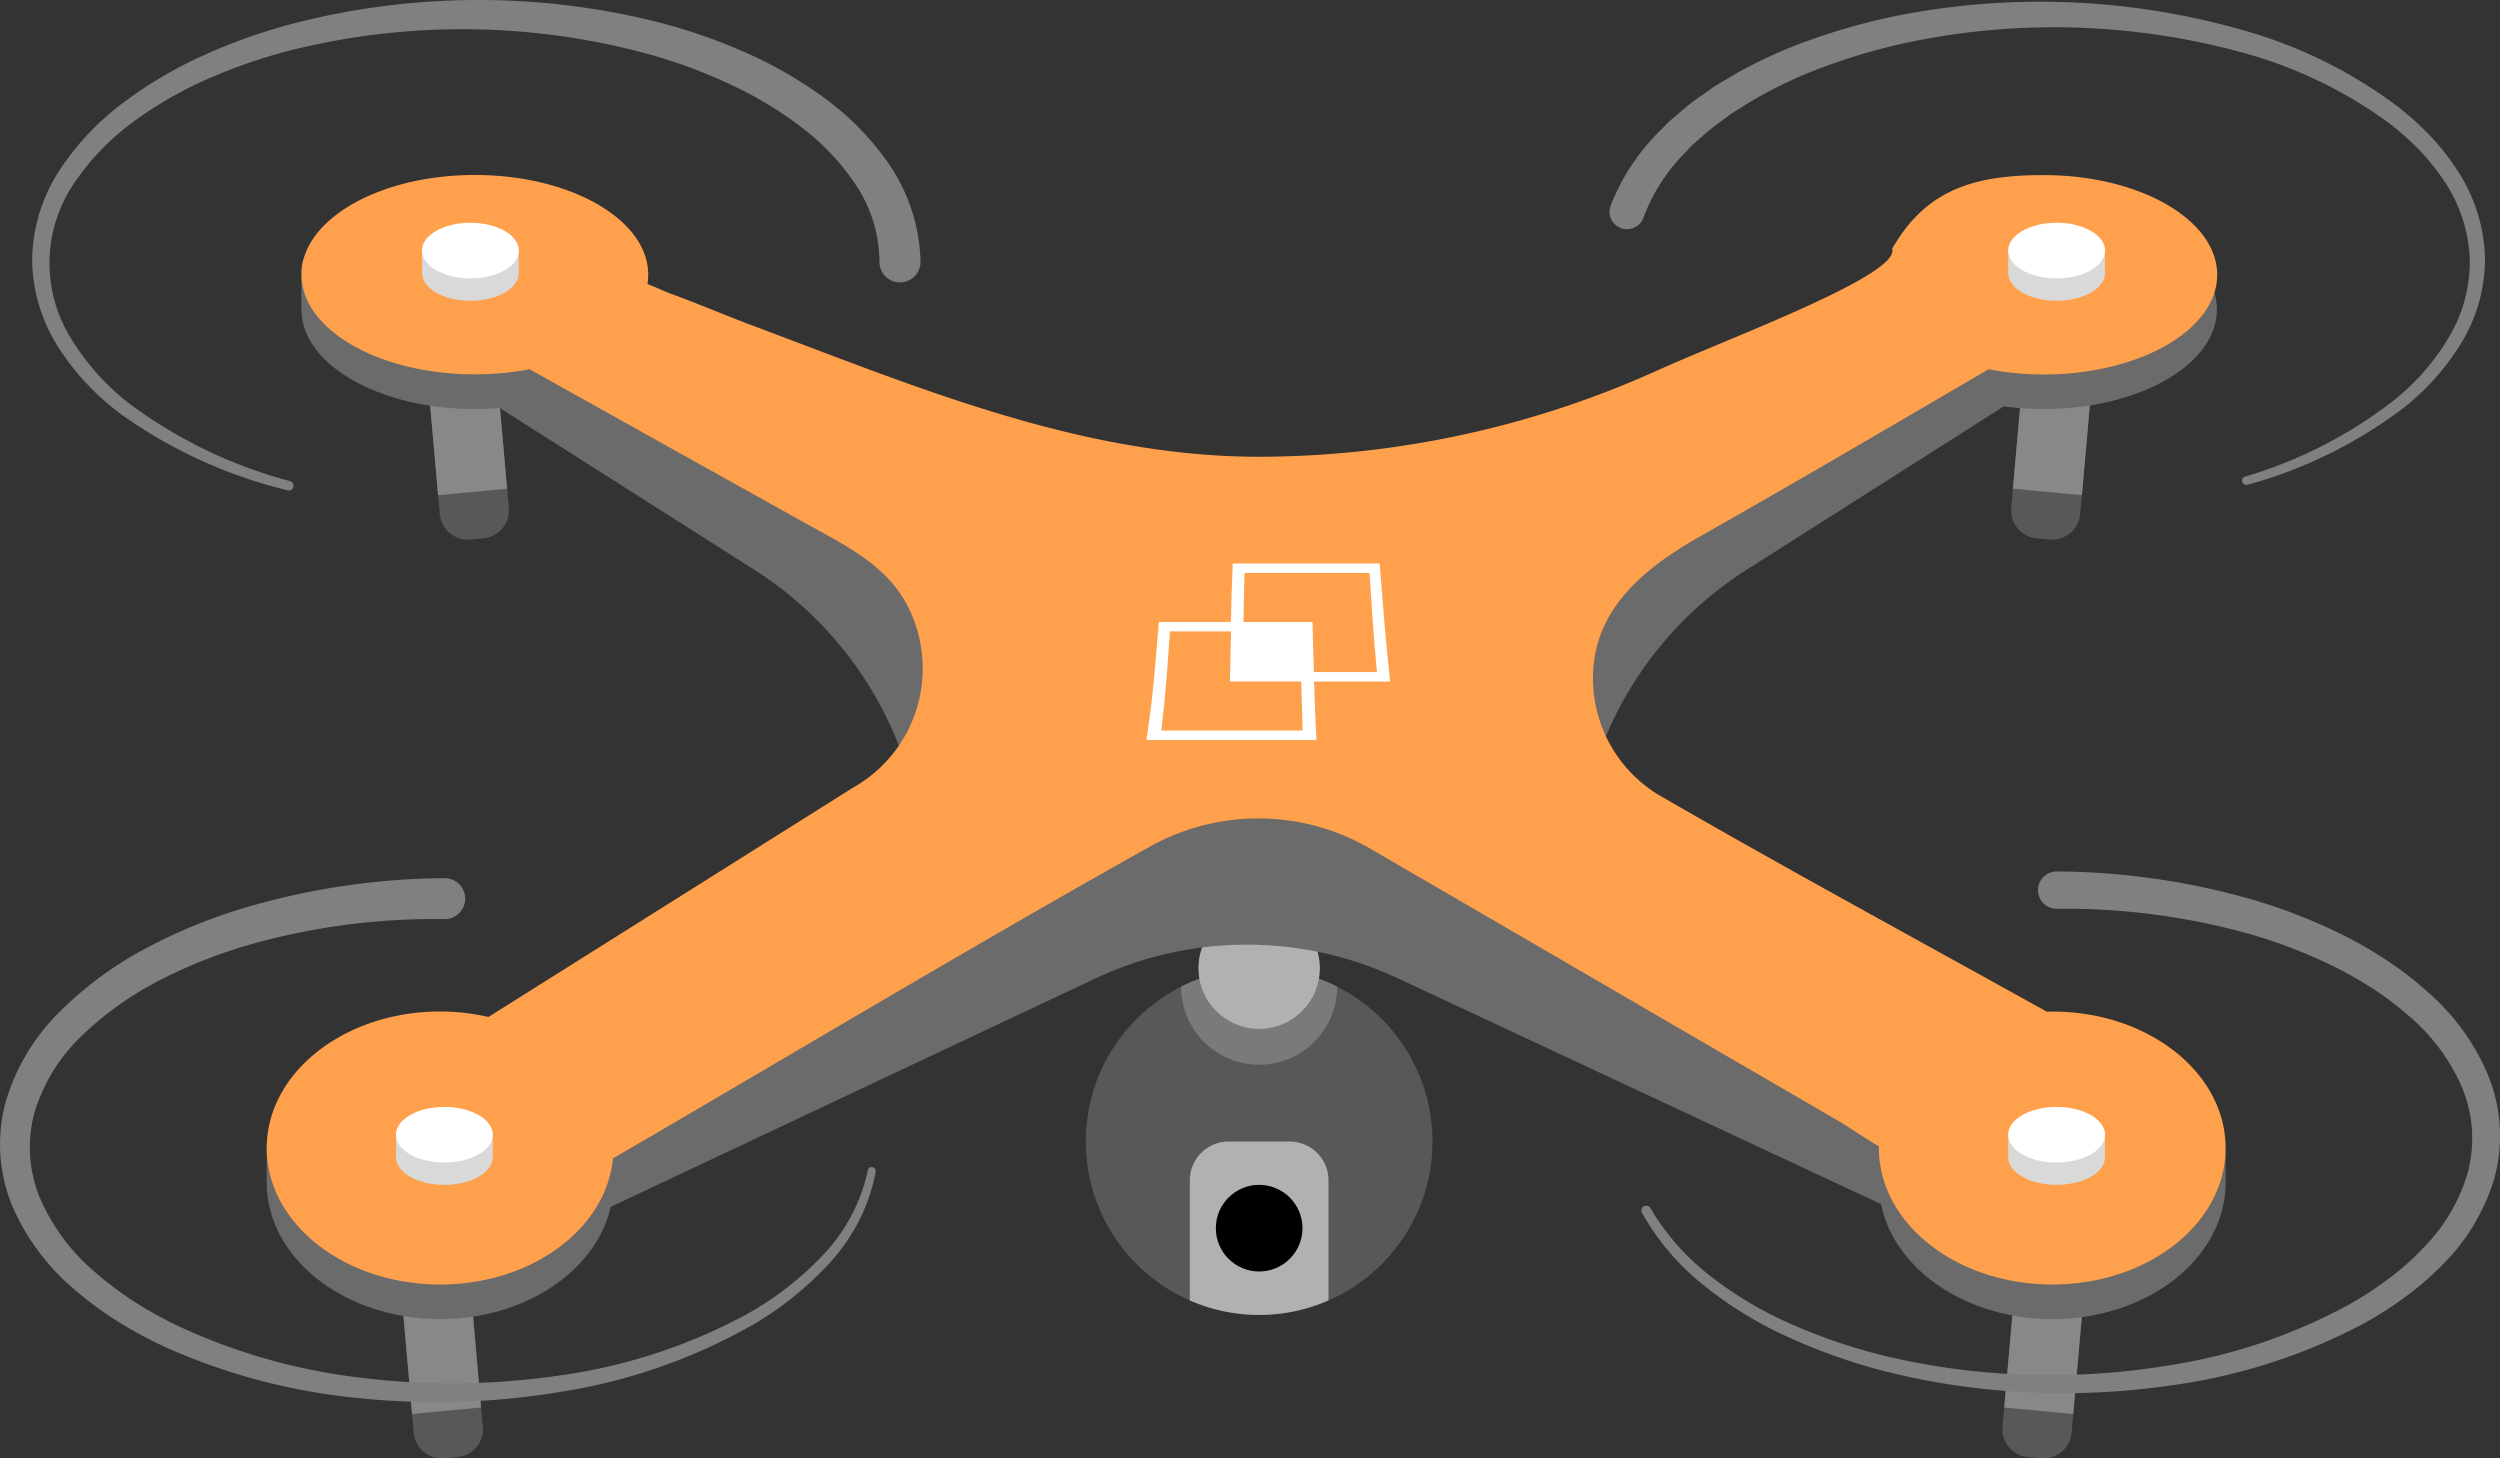 <svg id="drone" xmlns="http://www.w3.org/2000/svg" width="293.151" height="171.014" viewBox="0 0 293.151 171.014">
  <rect x="0" y="0" width="293.151" height="171.014" fill="#333333" stroke="none"/>
  <g id="Gruppe_442" data-name="Gruppe 442" transform="translate(127.321 106.41)">
    <circle id="Ellipse_67" data-name="Ellipse 67" cx="20.328" cy="20.328" r="20.328" transform="translate(0 7.118)" fill="#585858"/>
    <path id="Pfad_820" data-name="Pfad 820" d="M2206.688,2801.338a9.15,9.15,0,0,1-18.3,0,20.3,20.3,0,0,1,18.3,0Z" transform="translate(-2177.211 -2792.05)" fill="#585858"/>
    <path id="Pfad_821" data-name="Pfad 821" d="M2205.889,2828.84v14.566a20.269,20.269,0,0,1-16.259,0V2828.84Z" transform="translate(-2177.432 -2797.333)" fill="#585858"/>
    <path id="Pfad_822" data-name="Pfad 822" d="M2205.889,2828.454v14.073a20.267,20.267,0,0,1-16.259,0v-14.073a4.553,4.553,0,0,1,4.554-4.554h7.151A4.554,4.554,0,0,1,2205.889,2828.454Z" transform="translate(-2177.432 -2796.454)" fill="#b1b0b3"/>
    <circle id="Ellipse_68" data-name="Ellipse 68" cx="5.08" cy="5.08" r="5.08" transform="translate(15.248 32.526)"/>
    <path id="Pfad_823" data-name="Pfad 823" d="M2206.688,2801.338a9.15,9.15,0,0,1-18.3,0,20.3,20.3,0,0,1,18.3,0Z" transform="translate(-2177.211 -2792.05)" fill="#7a7a7a"/>
    <circle id="Ellipse_69" data-name="Ellipse 69" cx="7.118" cy="7.118" r="7.118" transform="translate(13.209)" fill="#b1b0b3"/>
  </g>
  <g id="Gruppe_458" data-name="Gruppe 458">
    <g id="Gruppe_443" data-name="Gruppe 443" transform="translate(46.832 148.266)">
      <path id="Pfad_824" data-name="Pfad 824" d="M2083.67,2864.029l-1.545.139a3.3,3.3,0,0,1-3.568-2.983l-1.677-19.029,8.1-.715,1.677,19.029A3.282,3.282,0,0,1,2083.67,2864.029Z" transform="translate(-2076.872 -2841.432)" fill="#585858"/>
      <path id="Pfad_825" data-name="Pfad 825" d="M2078.358,2858.972l-1.488-16.826,8.1-.715,1.48,16.777Z" transform="translate(-2076.87 -2841.43)" fill="#898889"/>
    </g>
    <g id="Gruppe_444" data-name="Gruppe 444" transform="translate(234.807 148.266)">
      <path id="Pfad_826" data-name="Pfad 826" d="M2308.551,2864.029l1.545.139a3.3,3.3,0,0,0,3.568-2.983l1.677-19.029-8.1-.715-1.677,19.029A3.272,3.272,0,0,0,2308.551,2864.029Z" transform="translate(-2305.553 -2841.432)" fill="#585858"/>
      <path id="Pfad_827" data-name="Pfad 827" d="M2313.9,2858.972l1.488-16.826-8.1-.715-1.479,16.777Z" transform="translate(-2305.599 -2841.43)" fill="#898889"/>
    </g>
    <g id="Gruppe_445" data-name="Gruppe 445" transform="translate(235.818 40.527)">
      <path id="Pfad_828" data-name="Pfad 828" d="M2309.781,2732.958l1.545.14a3.3,3.3,0,0,0,3.567-2.984l1.677-19.029-8.1-.715L2306.8,2729.4A3.277,3.277,0,0,0,2309.781,2732.958Z" transform="translate(-2306.783 -2710.362)" fill="#585858"/>
      <path id="Pfad_829" data-name="Pfad 829" d="M2315.136,2727.9l1.488-16.826-8.1-.716-1.479,16.777Z" transform="translate(-2306.829 -2710.36)" fill="#898889"/>
    </g>
    <g id="Gruppe_446" data-name="Gruppe 446" transform="translate(49.881 40.527)">
      <path id="Pfad_830" data-name="Pfad 830" d="M2087.38,2732.958l-1.545.14a3.3,3.3,0,0,1-3.568-2.984l-1.677-19.029,8.1-.715,1.677,19.029A3.283,3.283,0,0,1,2087.38,2732.958Z" transform="translate(-2080.582 -2710.362)" fill="#585858"/>
      <path id="Pfad_831" data-name="Pfad 831" d="M2082.067,2727.9l-1.487-16.826,8.1-.716,1.479,16.777Z" transform="translate(-2080.58 -2710.36)" fill="#898889"/>
    </g>
    <path id="Pfad_832" data-name="Pfad 832" d="M2293.326,2716.237l-30.134,19.145a42.916,42.916,0,0,0-17.031,20.8h0L2236,2736.878l58.953-33.538Z" transform="translate(-2058.365 -2668.583)" fill="#6b6b6b"/>
    <path id="Pfad_833" data-name="Pfad 833" d="M2090.468,2716.237l30.134,19.145a42.919,42.919,0,0,1,17.032,20.8h0l10.16-19.309-58.953-33.538Z" transform="translate(-2032.169 -2668.583)" fill="#6b6b6b"/>
    <path id="Pfad_834" data-name="Pfad 834" d="M2106.409,2821.766,2163.217,2795a41.733,41.733,0,0,1,35.452-.058l57.392,26.822,2.113-16.308-76.232-36.587-78.262,45.736Z" transform="translate(-2034.811 -2680.248)" fill="#6b6b6b"/>
    <g id="Gruppe_447" data-name="Gruppe 447" transform="translate(31.271 24.589)">
      <ellipse id="Ellipse_70" data-name="Ellipse 70" cx="20.328" cy="11.689" rx="20.328" ry="11.689" transform="translate(188.031)" fill="#6b6b6b"/>
      <path id="Pfad_835" data-name="Pfad 835" d="M2103.546,2702.659c0,6.453-9.1,11.689-20.328,11.689s-20.328-5.236-20.328-11.689v-4.57c0-5.532,10.833-7.118,20.328-7.118C2094.438,2690.97,2103.546,2696.206,2103.546,2702.659Z" transform="translate(-2058.821 -2690.97)" fill="#6b6b6b"/>
      <path id="Pfad_836" data-name="Pfad 836" d="M2098.6,2826.3c0,8.845-9.1,16-20.328,16s-20.328-7.168-20.328-16v-4.323c0-1.02,11.368-11.689,20.328-11.689,9.124,0,17.755,7.209,20.328,13.719C2099.188,2825.521,2098.6,2824.65,2098.6,2826.3Z" transform="translate(-2057.94 -2712.21)" fill="#6b6b6b"/>
      <path id="Pfad_837" data-name="Pfad 837" d="M2328.586,2826.3c0,8.845-9.1,16-20.328,16s-20.328-7.168-20.328-16v-4.323c0-7.168,10.99-11.689,20.328-11.689,8.647,0,20.328,10.669,20.328,12.708Z" transform="translate(-2098.88 -2712.21)" fill="#6b6b6b"/>
    </g>
    <path id="Pfad_838" data-name="Pfad 838" d="M2287.647,2800.121c0,8.845-9.1,16-20.328,16s-20.328-7.168-20.328-16a1.483,1.483,0,0,1,.008-.189c-1.727-1.027-3.97-2.532-4.258-2.7q-6.9-4.02-13.81-8.03-20.825-12.121-41.658-24.233a26.1,26.1,0,0,0-25.794-.181c-21.158,11.845-41.971,24.364-62.932,36.546-.789,8.269-9.552,14.788-20.27,14.788-11.228,0-20.328-7.168-20.328-16s9.1-16.012,20.328-16.012a24.93,24.93,0,0,1,5.664.642l42.768-26.9a16.033,16.033,0,0,0,6.354-21.363c-2.532-4.866-7.562-7.185-12.133-9.741q-16.091-8.964-32.157-17.953a34.254,34.254,0,0,1-6.419.6c-11.228,0-20.328-5.236-20.328-11.688s9.1-11.689,20.328-11.689,20.328,5.236,20.328,11.689a7.147,7.147,0,0,1-.091,1.1c1.036.394,1.989.854,2.573,1.068,3.28,1.2,6.5,2.581,9.79,3.814,19.276,7.217,38.453,15.363,59.389,15.371a113.868,113.868,0,0,0,46.755-10.16c8.368-3.781,28.458-11.179,27.446-14.229,4.069-7.118,9.888-8.639,17.788-8.639,11.228,0,20.328,5.236,20.328,11.688s-9.1,11.688-20.328,11.688a34.139,34.139,0,0,1-6.486-.608c-11.22,6.567-22.374,13.111-33.677,19.514-5.918,3.354-11.779,7.743-12.6,14.919a15.981,15.981,0,0,0,7.85,15.626c14.96,8.639,30.159,16.875,45.25,25.268.222-.008.46-.008.682-.008C2278.548,2784.108,2287.647,2791.276,2287.647,2800.121Z" transform="translate(-2026.671 -2665.5)" fill="#ffa04d"/>
    <g id="Gruppe_448" data-name="Gruppe 448" transform="translate(188.722 0.217)">
      <path id="Pfad_839" data-name="Pfad 839" d="M2249.613,2685.265a25.122,25.122,0,0,1,6-9.017c.312-.312.616-.641.945-.953l1.011-.863c.682-.559,1.332-1.175,2.063-1.661l2.145-1.521,2.244-1.34a55.935,55.935,0,0,1,9.445-4.274,74.8,74.8,0,0,1,9.921-2.721,86.535,86.535,0,0,1,40.5,1.759,54.675,54.675,0,0,1,18.281,9.108,37.536,37.536,0,0,1,3.814,3.51,28.972,28.972,0,0,1,3.164,4.151,19.463,19.463,0,0,1,3.009,9.979,18.957,18.957,0,0,1-2.828,9.979,28.6,28.6,0,0,1-6.856,7.636,53.807,53.807,0,0,1-18.149,8.911.5.5,0,0,1-.625-.337.5.5,0,0,1,.329-.625h.008a52.5,52.5,0,0,0,17.558-9.034,27.152,27.152,0,0,0,6.362-7.357,17.269,17.269,0,0,0,2.417-9.149,17.686,17.686,0,0,0-2.9-8.968,27.474,27.474,0,0,0-3-3.773,33.944,33.944,0,0,0-3.641-3.222,52.366,52.366,0,0,0-17.656-8.36,83.57,83.57,0,0,0-39.111-.953,70.432,70.432,0,0,0-9.4,2.77,51.618,51.618,0,0,0-8.762,4.167l-2.047,1.274-1.923,1.422a23.25,23.25,0,0,0-1.825,1.521l-.888.781c-.279.272-.534.567-.805.855a21.416,21.416,0,0,0-4.932,7.661v.008a2.054,2.054,0,0,1-3.88-1.348C2249.6,2685.3,2249.613,2685.273,2249.613,2685.265Z" transform="translate(-2249.488 -2661.321)" fill="gray"/>
    </g>
    <g id="Gruppe_449" data-name="Gruppe 449" transform="translate(3.766)">
      <path id="Pfad_840" data-name="Pfad 840" d="M2054.425,2718.549a56.554,56.554,0,0,1-19.341-8.795,29.631,29.631,0,0,1-7.439-7.833,19.449,19.449,0,0,1-3.165-10.481,19.728,19.728,0,0,1,3.272-10.513,31.3,31.3,0,0,1,7.521-7.907,48.612,48.612,0,0,1,9.33-5.483,65.622,65.622,0,0,1,10.143-3.625,86.675,86.675,0,0,1,42.645-.378,65.1,65.1,0,0,1,10.292,3.485,48.656,48.656,0,0,1,9.568,5.433,32.39,32.39,0,0,1,7.875,8.1,21.164,21.164,0,0,1,3.526,11.187,2.408,2.408,0,1,1-4.817.05v-.05a16.382,16.382,0,0,0-2.581-8.721,27.879,27.879,0,0,0-6.625-7.086,44.438,44.438,0,0,0-8.639-5.146,60.821,60.821,0,0,0-9.6-3.485,83.21,83.21,0,0,0-40.9-.518,62.628,62.628,0,0,0-9.782,3.255,46.215,46.215,0,0,0-8.943,5,28.918,28.918,0,0,0-7.11,7.143,16.682,16.682,0,0,0-.469,18.791,28.038,28.038,0,0,0,6.855,7.529,55.371,55.371,0,0,0,18.668,8.968h.008a.574.574,0,0,1,.386.7A.541.541,0,0,1,2054.425,2718.549Z" transform="translate(-2024.478 -2661.056)" fill="gray"/>
    </g>
    <g id="Gruppe_450" data-name="Gruppe 450" transform="translate(0 102.973)">
      <path id="Pfad_841" data-name="Pfad 841" d="M2122.583,2820.763a21.732,21.732,0,0,1-5.318,10.588,38.273,38.273,0,0,1-9.247,7.439,66.233,66.233,0,0,1-22.284,7.76,88.546,88.546,0,0,1-23.632.764,72.306,72.306,0,0,1-22.975-6.067,53.059,53.059,0,0,1-5.3-2.86,41.5,41.5,0,0,1-4.915-3.584,26.719,26.719,0,0,1-7.488-9.831,18.957,18.957,0,0,1-.806-12.6,24.6,24.6,0,0,1,6.568-10.661,42.472,42.472,0,0,1,9.9-7.2,62.416,62.416,0,0,1,11.187-4.612,84.285,84.285,0,0,1,23.74-3.567,2.4,2.4,0,1,1,.065,4.8h-.065a79.584,79.584,0,0,0-22.506,2.9,58.518,58.518,0,0,0-10.522,4.085,38.514,38.514,0,0,0-9.116,6.33,20.985,20.985,0,0,0-5.8,8.927,15.507,15.507,0,0,0,.461,10.332,23.519,23.519,0,0,0,6.428,8.746,39.6,39.6,0,0,0,4.472,3.4,50.373,50.373,0,0,0,4.94,2.795,69.781,69.781,0,0,0,22,6.28,86.665,86.665,0,0,0,23.065-.272,64.576,64.576,0,0,0,21.873-7.11,37.14,37.14,0,0,0,9.075-7,20.689,20.689,0,0,0,5.277-9.963.46.46,0,0,1,.542-.37A.477.477,0,0,1,2122.583,2820.763Z" transform="translate(-2019.897 -2786.329)" fill="gray"/>
    </g>
    <g id="Gruppe_451" data-name="Gruppe 451" transform="translate(192.478 102.185)">
      <path id="Pfad_842" data-name="Pfad 842" d="M2302.738,2785.37a84.767,84.767,0,0,1,22.941,3.3,63.77,63.77,0,0,1,10.867,4.274,46.292,46.292,0,0,1,5.08,2.968,38.292,38.292,0,0,1,4.685,3.641,26.639,26.639,0,0,1,7.036,9.741,18.916,18.916,0,0,1,.691,12.157,24.029,24.029,0,0,1-6.239,10.226,34.261,34.261,0,0,1-4.5,3.822,41.935,41.935,0,0,1-4.957,3.1,67.334,67.334,0,0,1-21.914,7,87.455,87.455,0,0,1-22.885.378,83.341,83.341,0,0,1-11.269-2.08,68.4,68.4,0,0,1-10.809-3.83,45.544,45.544,0,0,1-9.823-5.943,29.03,29.03,0,0,1-7.521-8.713.568.568,0,0,1,.995-.551l.008.008a27.9,27.9,0,0,0,7.348,8.2,44.453,44.453,0,0,0,9.626,5.59,65.565,65.565,0,0,0,10.6,3.543,81.154,81.154,0,0,0,11.04,1.833,85.531,85.531,0,0,0,22.309-.765,64.721,64.721,0,0,0,20.944-7.094,40.026,40.026,0,0,0,4.6-2.992,30.791,30.791,0,0,0,4.069-3.584,20.9,20.9,0,0,0,5.31-8.992,15.611,15.611,0,0,0-.756-10.061,22.979,22.979,0,0,0-6.3-8.343,35.556,35.556,0,0,0-4.316-3.23,43.886,43.886,0,0,0-4.751-2.655,59.276,59.276,0,0,0-10.275-3.831,80.206,80.206,0,0,0-21.848-2.737h-.008a2.191,2.191,0,0,1-.025-4.381Z" transform="translate(-2254.057 -2785.37)" fill="gray"/>
    </g>
    <path id="Pfad_843" data-name="Pfad 843" d="M2307.908,2699.47v.222a.346.346,0,0,1-.008-.091A.723.723,0,0,1,2307.908,2699.47Z" transform="translate(-2071.164 -2667.894)" fill="#8c8c8c"/>
    <path id="Pfad_844" data-name="Pfad 844" d="M2318.658,2699.6a.327.327,0,0,1-.009.091v-.222A.683.683,0,0,1,2318.658,2699.6Z" transform="translate(-2073.077 -2667.894)" fill="#8c8c8c"/>
    <g id="Gruppe_452" data-name="Gruppe 452" transform="translate(235.479 26.118)">
      <path id="Pfad_845" data-name="Pfad 845" d="M2317.724,2696.57v2.927c-.091,1.75-2.6,3.148-5.672,3.148s-5.581-1.4-5.672-3.148v-2.927Z" transform="translate(-2306.372 -2693.496)" fill="#d9d9d9"/>
      <ellipse id="Ellipse_71" data-name="Ellipse 71" cx="5.68" cy="3.263" rx="5.68" ry="3.263" fill="#fff"/>
    </g>
    <g id="Gruppe_453" data-name="Gruppe 453" transform="translate(49.478 26.118)">
      <path id="Pfad_846" data-name="Pfad 846" d="M2091.444,2696.57v2.927c-.09,1.75-2.6,3.148-5.672,3.148s-5.581-1.4-5.672-3.148v-2.927Z" transform="translate(-2080.092 -2693.496)" fill="#d9d9d9"/>
      <ellipse id="Ellipse_72" data-name="Ellipse 72" cx="5.68" cy="3.263" rx="5.68" ry="3.263" fill="#fff"/>
    </g>
    <g id="Gruppe_454" data-name="Gruppe 454" transform="translate(46.429 129.795)">
      <path id="Pfad_847" data-name="Pfad 847" d="M2087.733,2822.69v2.927c-.09,1.75-2.6,3.148-5.672,3.148s-5.582-1.4-5.672-3.148v-2.927Z" transform="translate(-2076.382 -2819.624)" fill="#d9d9d9"/>
      <ellipse id="Ellipse_73" data-name="Ellipse 73" cx="5.68" cy="3.263" rx="5.68" ry="3.263" fill="#fff"/>
    </g>
    <g id="Gruppe_455" data-name="Gruppe 455" transform="translate(235.479 129.795)">
      <path id="Pfad_848" data-name="Pfad 848" d="M2317.724,2822.69v2.927c-.091,1.75-2.6,3.148-5.672,3.148s-5.581-1.4-5.672-3.148v-2.927Z" transform="translate(-2306.372 -2819.624)" fill="#d9d9d9"/>
      <ellipse id="Ellipse_74" data-name="Ellipse 74" cx="5.68" cy="3.263" rx="5.68" ry="3.263" fill="#fff"/>
    </g>
    <g id="Gruppe_457" data-name="Gruppe 457" transform="translate(134.431 66.075)">
      <g id="Gruppe_456" data-name="Gruppe 456">
        <path id="Pfad_849" data-name="Pfad 849" d="M2183.44,2762.138c.839-5.532.978-8.3,1.455-13.843h8.45c.066-2.745.1-4.11.214-6.855h17.229c.444,5.54.625,8.311,1.233,13.843h-8.927c.1,2.738.148,4.11.28,6.855Zm1.743-1.11h16.571c-.074-2.293-.107-3.444-.164-5.746-.008-.444-.016-.666-.025-1.11h8.9c-.419-4.644-.559-6.97-.863-11.623h-14.656c-.066,2.3-.091,3.444-.123,5.746-.008.444-.008.666-.017,1.11H2186.2C2185.865,2754.058,2185.741,2756.384,2185.183,2761.028Z" transform="translate(-2183.44 -2741.44)" fill="#fff"/>
        <path id="Pfad_850" data-name="Pfad 850" d="M2195.5,2749.79h9.535c.066,2.786.107,4.184.2,6.97h-9.881C2195.407,2753.974,2195.432,2752.585,2195.5,2749.79Z" transform="translate(-2185.56 -2742.926)" fill="#fff"/>
      </g>
    </g>
  </g>
</svg>
